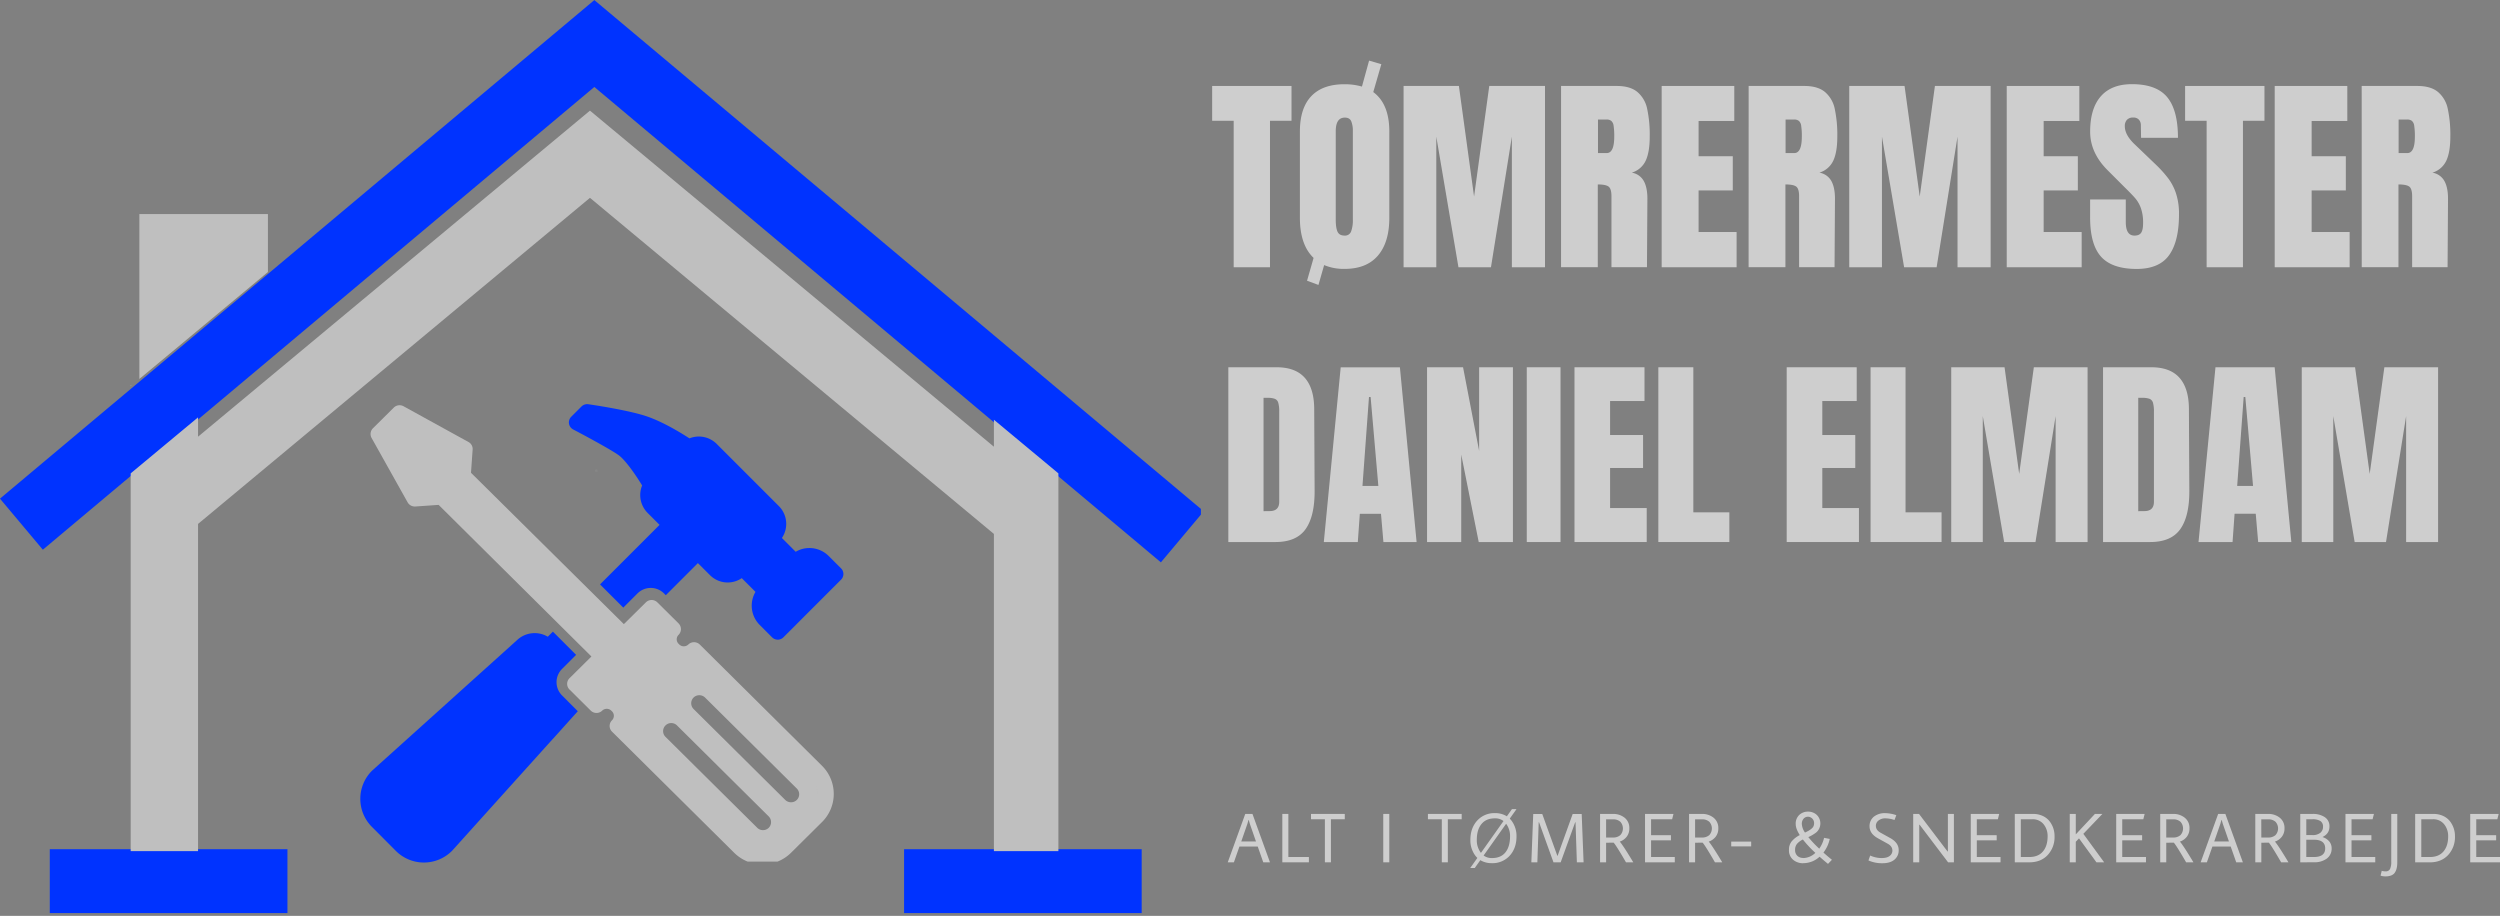 <?xml version="1.0" encoding="UTF-8"?> <svg xmlns="http://www.w3.org/2000/svg" xmlns:xlink="http://www.w3.org/1999/xlink" id="Layer_1" data-name="Layer 1" viewBox="0 0 1713.54 627.76"><rect x="0" y="0" width="1713.54" height="627.76" fill="#808080" stroke="none"/><defs><style> .cls-1 { opacity: 0.05; } .cls-2 { fill: none; } .cls-3 { isolation: isolate; } .cls-4 { clip-path: url(#clip-path); } .cls-5 { fill: #03f; } .cls-5, .cls-7 { fill-rule: evenodd; } .cls-6 { clip-path: url(#clip-path-2); } .cls-7 { fill: #bfbfbf; } .cls-8 { mask: url(#mask); } .cls-9 { clip-path: url(#clip-path-3); } .cls-10 { clip-path: url(#clip-path-5); } .cls-11 { fill: #fff; } .cls-12 { clip-path: url(#clip-path-6); } .cls-13 { fill: #cecece; } .cls-14 { clip-path: url(#clip-path-7); } </style><clipPath id="clip-path" transform="translate(-837.48 -1189.95)"><rect class="cls-2" x="837" y="1189" width="823.59" height="626.76"></rect></clipPath><clipPath id="clip-path-2" transform="translate(-837.48 -1189.95)"><rect class="cls-2" x="927" y="1265" width="635.92" height="515.49"></rect></clipPath><mask id="mask" x="407.52" y="321.05" width="3" height="3" maskUnits="userSpaceOnUse"><g transform="translate(-837.48 -1189.95)"><rect class="cls-1" x="1245" y="1511" width="3" height="3"></rect></g></mask><clipPath id="clip-path-3" transform="translate(-837.48 -1189.95)"><rect class="cls-2" x="1245" y="1511" width="3" height="3"></rect></clipPath><clipPath id="clip-path-5" transform="translate(-837.48 -1189.95)"><rect class="cls-2" x="1245.15" y="1511.4" width="1.95" height="1.95"></rect></clipPath><clipPath id="clip-path-6" transform="translate(-837.48 -1189.95)"><rect class="cls-2" x="1678.05" y="1747" width="29.95" height="34"></rect></clipPath><clipPath id="clip-path-7" transform="translate(-837.48 -1189.95)"><rect class="cls-2" x="2530" y="1747" width="21.95" height="34"></rect></clipPath></defs><g class="cls-3"><g class="cls-4"><path class="cls-5" d="M1244.85,1190l-221.56,185.9L936.08,1449l-5.3,4.44-.58.49-92.72,77.8,29.37,35,63.36-53.16,45.69-38.34,268.95-225.67,270.89,227.3,45.69,38.34,71.74,60.19,29.37-35ZM1515.74,1772h-58.59v45.71H1620V1772Zm-585.53,0H871.6v45.71h162.9V1772Zm288.73-114.47a12.8,12.8,0,0,1,3.79-9.1l9.62-9.63-15.91-15.92-3.49,3.49a17.63,17.63,0,0,0-20.82,2.08l-4.64,4.2-95.1,85.63a27.2,27.2,0,0,0,0,38.42l16.44,16.49a27.16,27.16,0,0,0,38.62-.22l69-76.62.12-.06a.83.83,0,0,1,.11-.15l16.83-18.71-10.78-10.8A12.88,12.88,0,0,1,1218.94,1657.53Zm186.54-86.47a18.63,18.63,0,0,0-13.28-5.48,18.29,18.29,0,0,0-9.34,2.58l-9.45-9.46a17.29,17.29,0,0,0-2-21.79l-42.75-42.75a17.31,17.31,0,0,0-18.63-3.75c-5.33-3.47-17.69-11.11-29-15-12.91-4.46-39.22-8.24-40.33-8.39a5.54,5.54,0,0,0-4.67,1.56l-7,7a5.51,5.51,0,0,0-1.56,4.75,5.59,5.59,0,0,0,2.9,4c7.22,3.75,26.86,14.31,31.56,17.92,5,3.94,12.07,14.51,15.68,20.45a17.3,17.3,0,0,0,3.68,18.73l8.27,8.28-40.8,40.8,15.93,15.91,9.7-9.7a12.88,12.88,0,0,1,18.25,0l1.19,1.19,22-22,8.27,8.24a17.13,17.13,0,0,0,21.79,2.07l9.41,9.41a18.66,18.66,0,0,0,2.91,22.67l8.46,8.47a5.49,5.49,0,0,0,7.79,0l39.47-39.49a5.47,5.47,0,0,0,0-7.79Z" transform="translate(-837.48 -1189.95)"></path></g><g class="cls-6"><path class="cls-7" d="M1021.11,1336.69H933v113l88.12-73.31Zm497.61,140.94v18.51l-276.87-230.36L973.23,1489.27V1476l-46.18,38.41v258.9h46.18V1549.05l268.62-223.5,276.87,230.36v217.41h46.18V1516.05Zm-591.67-23.48v.49l.59-.49ZM1396.59,1728a16.13,16.13,0,0,1,1.21,6.12A16.52,16.52,0,0,0,1396.59,1728Zm-13,10.26a5.5,5.5,0,0,1-3.93,1.58,5.67,5.67,0,0,1-3.94-1.58l-62.86-62.35a5.58,5.58,0,0,1,0-7.85,5.66,5.66,0,0,1,7.88,0l62.87,62.35a5.52,5.52,0,0,1,0,7.85Zm-19.21,19.07a5.59,5.59,0,0,1-3.94,1.62,5.48,5.48,0,0,1-3.93-1.62L1293.62,1695a5.48,5.48,0,0,1,0-7.82,5.58,5.58,0,0,1,7.89,0l62.86,62.35A5.55,5.55,0,0,1,1364.37,1757.34Zm36.51-42.52-83.76-83.08a5.65,5.65,0,0,0-7.89,0,4.47,4.47,0,0,1-6.13,0l-.55-.55a4.29,4.29,0,0,1,0-6.07,5.57,5.57,0,0,0,1.64-3.9,5.67,5.67,0,0,0-1.64-4l-14.49-14.37a5.6,5.6,0,0,0-7.91,0l-15.08,14.9L1160.31,1514l1.12-15.88a5.41,5.41,0,0,0-2.83-5.2l-44.54-24.53a5.66,5.66,0,0,0-6.65.92l-14.32,14.2a5.56,5.56,0,0,0-.93,6.6l24.72,44.17a5.63,5.63,0,0,0,4.86,2.84,1.58,1.58,0,0,0,.38,0l16-1.12,104.73,103.92-15,14.86a5.46,5.46,0,0,0,0,7.8l14.53,14.42a5.61,5.61,0,0,0,7.89,0,4.52,4.52,0,0,1,6.17,0l.53.52a4.35,4.35,0,0,1,0,6.11,5.46,5.46,0,0,0,0,7.8l83.71,83a27.66,27.66,0,0,0,39,0l21.19-21a27.13,27.13,0,0,0,0-38.63Z" transform="translate(-837.48 -1189.95)"></path><g class="cls-8"><g class="cls-3"><g class="cls-9"><g class="cls-9"><g class="cls-10"><path class="cls-11" d="M1247.3,1512.57a1,1,0,1,1-1-1A1,1,0,0,1,1247.3,1512.57Z" transform="translate(-837.48 -1189.95)"></path></g></g></g></g></g></g><g class="cls-12"><path class="cls-13" d="M1698.34,1766.7l-4.17-12-.78-2.69h-.19l-.77,2.69-4.17,12Zm5,14.3-3.78-10.8H1687l-3.8,10.8H1679l12-33.17h4.94l12,33.17Z" transform="translate(-837.48 -1189.95)"></path></g><polygon class="cls-13" points="878.92 591.05 878.92 557.88 883.06 557.88 883.06 587.41 897.13 587.41 897.13 591.05 878.92 591.05"></polygon><polygon class="cls-13" points="898.59 561.53 898.59 557.88 921.73 557.88 921.73 561.53 912.23 561.53 912.23 591.05 908.1 591.05 908.1 561.53 898.59 561.53"></polygon><rect class="cls-13" x="948.11" y="557.88" width="4.13" height="33.17"></rect><polygon class="cls-13" points="978.72 561.53 978.72 557.88 1001.86 557.88 1001.86 561.53 992.36 561.53 992.36 591.05 988.24 591.05 988.24 561.53 978.72 561.53"></polygon><path class="cls-13" d="M1862.09,1750.86q-6,0-9.17,3.89c-2.15,2.59-3.22,6.21-3.22,10.89a14.13,14.13,0,0,0,2.77,8.8,9.11,9.11,0,0,0,7.7,3.64q6,0,9.14-3.89t3.19-10.91a14.18,14.18,0,0,0-2.73-8.76A9,9,0,0,0,1862.09,1750.86Zm-2.15,30.72a15,15,0,0,1-6.47-1.35,12.48,12.48,0,0,1-4.63-3.61,17.51,17.51,0,0,1-3.54-11q0-8.05,4.65-13.2a15.83,15.83,0,0,1,12.33-5.14,15,15,0,0,1,6.45,1.34,12.26,12.26,0,0,1,4.6,3.61,17.45,17.45,0,0,1,3.59,11q0,8.07-4.65,13.21A15.84,15.84,0,0,1,1859.94,1781.58Zm-14.75,3.31,28.61-40.37h3.12l-28.61,40.37Z" transform="translate(-837.48 -1189.95)"></path><polygon class="cls-13" points="1069.71 591.05 1064.78 591.05 1054.89 563.6 1054.65 563.6 1053.73 591.05 1049.61 591.05 1050.9 557.93 1057.09 557.93 1067.42 586.58 1067.61 586.58 1077.93 557.93 1084.12 557.93 1085.42 591.05 1080.81 591.05 1079.89 563.6 1079.65 563.6 1069.71 591.05"></polygon><path class="cls-13" d="M1938.33,1764h4.61a7.36,7.36,0,0,0,5.1-1.62,6.76,6.76,0,0,0,0-9.21,7.32,7.32,0,0,0-5.1-1.64h-4.61Zm0,3.57V1781h-4.14v-33.17h8.75a12.37,12.37,0,0,1,8.1,2.62,8.86,8.86,0,0,1,3.21,7.27,9.09,9.09,0,0,1-1.78,5.69,10,10,0,0,1-4.78,3.39q2.49,2.87,9.27,14.2h-5q-6.68-11.52-8.46-13.48Z" transform="translate(-837.48 -1189.95)"></path><polygon class="cls-13" points="1127.53 591.05 1127.53 557.88 1147.03 557.88 1146.11 561.53 1131.67 561.53 1131.67 572.47 1145.29 572.47 1145.29 575.97 1131.67 575.97 1131.67 587.41 1147.93 587.41 1147.93 591.05 1127.53 591.05"></polygon><path class="cls-13" d="M1999.32,1764h4.61a7.35,7.35,0,0,0,5.09-1.62,6.76,6.76,0,0,0,0-9.21,7.31,7.31,0,0,0-5.09-1.64h-4.61Zm0,3.57V1781h-4.14v-33.17h8.75a12.36,12.36,0,0,1,8.09,2.62,8.87,8.87,0,0,1,3.22,7.27,9.09,9.09,0,0,1-1.78,5.69,10.08,10.08,0,0,1-4.78,3.39q2.47,2.87,9.26,14.2h-5q-6.68-11.52-8.45-13.48Z" transform="translate(-837.48 -1189.95)"></path><rect class="cls-13" x="1186.61" y="576.85" width="13.67" height="3.27"></rect><path class="cls-13" d="M2073.7,1751.08a5.26,5.26,0,0,0-1.22,3.72,11.39,11.39,0,0,0,2.17,5.79c3.17-1.43,5.08-2.82,5.75-4.17a4.59,4.59,0,0,0,.49-2.11,4.38,4.38,0,0,0-1.29-3.33,4.11,4.11,0,0,0-3-1.23A3.86,3.86,0,0,0,2073.7,1751.08Zm-.2,27a12.35,12.35,0,0,0,8.25-3.56,78.66,78.66,0,0,1-8.55-9.17,13,13,0,0,0-3.94,2.9,6.27,6.27,0,0,0-1.39,4.25,5.28,5.28,0,0,0,1.61,4.11A5.73,5.73,0,0,0,2073.5,1778Zm0,3.55a10.57,10.57,0,0,1-7-2.38,8.41,8.41,0,0,1-2.83-6.84,8.83,8.83,0,0,1,2-5.94,17.78,17.78,0,0,1,5.4-4.14c-1.85-2.91-2.78-5.41-2.78-7.48a8.1,8.1,0,0,1,2.47-6.36,8.5,8.5,0,0,1,5.91-2.24,8.77,8.77,0,0,1,6,2.19,8.19,8.19,0,0,1-.08,11.88,26.38,26.38,0,0,1-5.66,3.4,76.72,76.72,0,0,0,7.49,7.92,20.57,20.57,0,0,0,3.31-7.43l3.89.76a23.47,23.47,0,0,1-4.32,9.36c1.89,1.7,3.83,3.34,5.81,4.94l-2.69,2.8c-2-1.64-3.93-3.27-5.77-4.91A16.41,16.41,0,0,1,2073.5,1781.58Z" transform="translate(-837.48 -1189.95)"></path><path class="cls-13" d="M2136,1752a19.57,19.57,0,0,0-6.25-1.14,7.24,7.24,0,0,0-4.71,1.49,4.48,4.48,0,0,0-1.81,3.59c0,2,1.07,3.61,3.21,4.75l6.76,3.75q5.67,3.18,5.67,8.16a8.15,8.15,0,0,1-2.93,6.59q-2.93,2.44-8.25,2.44a22.78,22.78,0,0,1-9.55-1.92l1.2-3.36a19.25,19.25,0,0,0,7.75,1.73q3.81,0,5.64-1.48a4.54,4.54,0,0,0,1.83-3.61q0-3-3.22-4.75l-6.77-3.75q-5.67-3.18-5.67-8.16a8.18,8.18,0,0,1,2.92-6.58,11.94,11.94,0,0,1,7.88-2.45,24.19,24.19,0,0,1,7.55,1.39Z" transform="translate(-837.48 -1189.95)"></path><polygon class="cls-13" points="1335.11 583.61 1335.11 557.88 1339.23 557.88 1339.23 591.05 1335.25 591.05 1315.72 565.27 1315.48 565.27 1315.48 591.05 1311.34 591.05 1311.34 557.88 1315.33 557.88 1334.88 583.61 1335.11 583.61"></polygon><polygon class="cls-13" points="1350.79 591.05 1350.79 557.88 1370.29 557.88 1369.37 561.53 1354.93 561.53 1354.93 572.47 1368.56 572.47 1368.56 575.97 1354.93 575.97 1354.93 587.41 1371.2 587.41 1371.2 591.05 1350.79 591.05"></polygon><path class="cls-13" d="M2230.39,1751.48h-7.81v25.88h5.89q6,0,9.22-3.75t3.26-10.38a12.82,12.82,0,0,0-2.76-8.34A9.47,9.47,0,0,0,2230.39,1751.48ZM2218.44,1781v-33.17h12.48a15.7,15.7,0,0,1,6.49,1.29,12.69,12.69,0,0,1,4.65,3.46,16.43,16.43,0,0,1,3.64,10.65A18,18,0,0,1,2241,1776q-4.71,5-12.53,5Z" transform="translate(-837.48 -1189.95)"></path><polygon class="cls-13" points="1422.78 591.05 1418.64 591.05 1418.64 557.88 1422.78 557.88 1422.78 571.89 1435.88 557.88 1441.02 557.88 1427.95 571.52 1442.22 591.05 1436.94 591.05 1424.98 574.63 1422.78 576.94 1422.78 591.05"></polygon><polygon class="cls-13" points="1450.48 591.05 1450.48 557.88 1469.98 557.88 1469.06 561.53 1454.62 561.53 1454.62 572.47 1468.25 572.47 1468.25 575.97 1454.62 575.97 1454.62 587.41 1470.89 587.41 1470.89 591.05 1450.48 591.05"></polygon><path class="cls-13" d="M2322.27,1764h4.61a7.35,7.35,0,0,0,5.09-1.62,6.76,6.76,0,0,0,0-9.21,7.31,7.31,0,0,0-5.09-1.64h-4.61Zm0,3.57V1781h-4.14v-33.17h8.75a12.33,12.33,0,0,1,8.09,2.62,8.84,8.84,0,0,1,3.22,7.27,9.09,9.09,0,0,1-1.78,5.69,10,10,0,0,1-4.78,3.39q2.48,2.87,9.27,14.2h-5q-6.68-11.52-8.46-13.48Z" transform="translate(-837.48 -1189.95)"></path><path class="cls-13" d="M2365.23,1766.7l-4.17-12-.78-2.69h-.19l-.77,2.69-4.17,12Zm5,14.3-3.79-10.8H2353.9l-3.8,10.8h-4.26l12-33.17h4.94l12,33.17Z" transform="translate(-837.48 -1189.95)"></path><path class="cls-13" d="M2387.43,1764H2392a7.36,7.36,0,0,0,5.1-1.62,6.76,6.76,0,0,0,0-9.21,7.32,7.32,0,0,0-5.1-1.64h-4.61Zm0,3.57V1781h-4.14v-33.17H2392a12.37,12.37,0,0,1,8.1,2.62,8.86,8.86,0,0,1,3.21,7.27,9.09,9.09,0,0,1-1.78,5.69,10,10,0,0,1-4.78,3.39q2.49,2.87,9.27,14.2h-5q-6.67-11.52-8.46-13.48Z" transform="translate(-837.48 -1189.95)"></path><path class="cls-13" d="M2418.25,1762.33h4.17a8.23,8.23,0,0,0,5.44-1.56,5.22,5.22,0,0,0,1.86-4.21,4.36,4.36,0,0,0-1.81-3.86,9.92,9.92,0,0,0-5.49-1.22h-4.17Zm5.17,3.17h-5.17v11.86h5.17q7.78,0,7.78-5.92T2423.42,1765.5Zm-9.31,15.5v-33.17h8.36a14.47,14.47,0,0,1,8.48,2.22,7.36,7.36,0,0,1,3.17,6.47q0,4.86-4.79,7.15a9.88,9.88,0,0,1,4.61,2.95,7.25,7.25,0,0,1,1.68,4.83,8.3,8.3,0,0,1-3.34,7,14.24,14.24,0,0,1-8.81,2.52Z" transform="translate(-837.48 -1189.95)"></path><polygon class="cls-13" points="1607.63 591.05 1607.63 557.88 1627.13 557.88 1626.21 561.53 1611.77 561.53 1611.77 572.47 1625.4 572.47 1625.4 575.97 1611.77 575.97 1611.77 587.41 1628.04 587.41 1628.04 591.05 1607.63 591.05"></polygon><path class="cls-13" d="M2480.61,1747.83v33.22q0,4.74-1.79,7.17t-6.32,2.42a10,10,0,0,1-3.35-.52l.81-3.31a7.58,7.58,0,0,0,2.59.38,3.16,3.16,0,0,0,3.1-1.64,11.07,11.07,0,0,0,.84-4.89v-32.83Z" transform="translate(-837.48 -1189.95)"></path><path class="cls-13" d="M2504.88,1751.48h-7.81v25.88H2503q6,0,9.22-3.75c2.17-2.5,3.27-6,3.27-10.38a12.82,12.82,0,0,0-2.77-8.34A9.46,9.46,0,0,0,2504.88,1751.48Zm-12,29.52v-33.17h12.48a15.7,15.7,0,0,1,6.49,1.29,12.69,12.69,0,0,1,4.65,3.46,16.44,16.44,0,0,1,3.65,10.65,18,18,0,0,1-4.71,12.79q-4.71,5-12.53,5Z" transform="translate(-837.48 -1189.95)"></path><g class="cls-14"><polygon class="cls-13" points="1693.13 591.05 1693.13 557.88 1712.63 557.88 1711.71 561.53 1697.27 561.53 1697.27 572.47 1710.9 572.47 1710.9 575.97 1697.27 575.97 1697.27 587.41 1713.54 587.41 1713.54 591.05 1693.13 591.05"></polygon></g><path class="cls-13" d="M1707.71,1540.27q6.57,0,6.57-6.41v-61.79a21.59,21.59,0,0,0-.64-6,4.06,4.06,0,0,0-2.3-2.73,14.12,14.12,0,0,0-5.16-.71h-2.65v77.69Zm-28.31-98.59h33.06q12.84,0,19.24,7.11t6.56,21.06l.28,56.06q.15,17.7-6.14,26.64t-20.78,8.92H1679.4Z" transform="translate(-837.48 -1189.95)"></path><path class="cls-13" d="M1771.34,1523h10.88l-5.3-60.93h-1.12Zm-26.5,38.5,11.58-119.79H1797l11.44,119.79H1785.7l-1.67-19.39h-14.5l-1.39,19.39Z" transform="translate(-837.48 -1189.95)"></path><polygon class="cls-13" points="978.12 371.52 978.12 251.73 1002.8 251.73 1013.82 309.04 1013.82 251.73 1036.98 251.73 1036.98 371.52 1013.54 371.52 1001.55 311.56 1001.55 371.52 978.12 371.52"></polygon><rect class="cls-13" x="1046.47" y="251.73" width="23.14" height="119.8"></rect><polygon class="cls-13" points="1079.18 371.52 1079.18 251.73 1127.16 251.73 1127.16 274.87 1103.58 274.87 1103.58 298.16 1126.18 298.16 1126.18 320.76 1103.58 320.76 1103.58 348.23 1128.69 348.23 1128.69 371.52 1079.18 371.52"></polygon><polygon class="cls-13" points="1136.65 371.52 1136.65 251.73 1160.64 251.73 1160.64 351.16 1185.33 351.16 1185.33 371.52 1136.65 371.52"></polygon><polygon class="cls-13" points="1224.63 371.52 1224.63 251.73 1272.62 251.73 1272.62 274.87 1249.04 274.87 1249.04 298.16 1271.63 298.16 1271.63 320.76 1249.04 320.76 1249.04 348.23 1274.15 348.23 1274.15 371.52 1224.63 371.52"></polygon><polygon class="cls-13" points="1282.11 371.52 1282.11 251.73 1306.09 251.73 1306.09 351.16 1330.78 351.16 1330.78 371.52 1282.11 371.52"></polygon><polygon class="cls-13" points="1337.41 371.52 1337.41 251.73 1373.95 251.73 1383.98 324.81 1394.03 251.73 1430.86 251.73 1430.86 371.52 1408.95 371.52 1408.95 285.2 1395.16 371.52 1373.67 371.52 1359.03 285.2 1359.03 371.52 1337.41 371.52"></polygon><path class="cls-13" d="M2307.25,1540.27q6.57,0,6.57-6.41v-61.79a21.59,21.59,0,0,0-.64-6,4.06,4.06,0,0,0-2.3-2.73,14.12,14.12,0,0,0-5.16-.71h-2.65v77.69Zm-28.31-98.59H2312q12.83,0,19.24,7.11t6.56,21.06l.28,56.06q.15,17.7-6.14,26.64t-20.78,8.92h-32.22Z" transform="translate(-837.48 -1189.95)"></path><path class="cls-13" d="M2370.88,1523h10.87l-5.29-60.93h-1.13Zm-26.5,38.5L2356,1441.68h40.57L2408,1561.47h-22.73l-1.67-19.39h-14.5l-1.39,19.39Z" transform="translate(-837.48 -1189.95)"></path><polygon class="cls-13" points="1577.66 371.52 1577.66 251.73 1614.2 251.73 1624.23 324.81 1634.28 251.73 1671.11 251.73 1671.11 371.52 1649.2 371.52 1649.2 285.2 1635.41 371.52 1613.92 371.52 1599.28 285.2 1599.28 371.52 1577.66 371.52"></polygon><polygon class="cls-13" points="845.58 183.18 845.58 82.78 830.83 82.78 830.83 58.92 885.22 58.92 885.22 82.78 870.47 82.78 870.47 183.18 845.58 183.18"></polygon><path class="cls-13" d="M1764.74,1279.68a16.93,16.93,0,0,0-1.09-6.59q-1.08-2.53-4.41-2.53-6.23,0-6.22,9.4v60.63c0,3.66.41,6.39,1.22,8.17s2.44,2.67,4.84,2.67a4.41,4.41,0,0,0,4.49-2.89,22.34,22.34,0,0,0,1.17-8.11Zm14-26.62q11,8.1,11,27v59.17q0,16.79-7.81,25.91t-22.86,9.11a34.65,34.65,0,0,1-14-2.61l-3.9,13.61-7.82-2.89,4.49-15.63q-9.39-9-9.39-27.5V1280.1q0-16,7.79-24.22t22.86-8.19a42.65,42.65,0,0,1,11.88,1.6l4.9-17.8,8.39,2.47Z" transform="translate(-837.48 -1189.95)"></path><polygon class="cls-13" points="962.04 183.18 962.04 58.92 999.95 58.92 1010.35 134.72 1020.77 58.92 1058.96 58.92 1058.96 183.18 1036.26 183.18 1036.26 93.64 1021.93 183.18 999.65 183.18 984.46 93.64 984.46 183.18 962.04 183.18"></polygon><path class="cls-13" d="M1938.71,1294.87q5.2,0,5.2-11.28a46.12,46.12,0,0,0-.43-7.38,5.42,5.42,0,0,0-1.6-3.4,5.1,5.1,0,0,0-3.31-.94h-5.8v23Zm-31.25-46h38.19q9.12,0,14.11,4.12a20.49,20.49,0,0,1,6.72,11.57,85.81,85.81,0,0,1,1.75,19q0,10.56-2.75,16.5a15.45,15.45,0,0,1-9.55,8.23,11.49,11.49,0,0,1,8.17,5.64q2.54,4.49,2.53,12.16l-.29,47H1942v-48.61q0-5.19-2-6.65t-7.38-1.46v56.72h-25.17Z" transform="translate(-837.48 -1189.95)"></path><polygon class="cls-13" points="1138.93 183.18 1138.93 58.92 1188.7 58.92 1188.7 82.93 1164.24 82.93 1164.24 107.09 1187.68 107.09 1187.68 130.53 1164.24 130.53 1164.24 159.03 1190.29 159.03 1190.29 183.18 1138.93 183.18"></polygon><path class="cls-13" d="M2067.28,1294.87q5.2,0,5.2-11.28a46.12,46.12,0,0,0-.43-7.38,5.37,5.37,0,0,0-1.6-3.4,5.1,5.1,0,0,0-3.31-.94h-5.8v23Zm-31.25-46h38.19q9.12,0,14.11,4.12a20.49,20.49,0,0,1,6.72,11.57,85.81,85.81,0,0,1,1.75,19q0,10.56-2.75,16.5a15.45,15.45,0,0,1-9.55,8.23,11.49,11.49,0,0,1,8.17,5.64q2.53,4.49,2.53,12.16l-.29,47h-24.3v-48.61q0-5.19-2-6.65c-1.36-1-3.81-1.46-7.38-1.46v56.72H2036Z" transform="translate(-837.48 -1189.95)"></path><polygon class="cls-13" points="1267.5 183.18 1267.5 58.92 1305.41 58.92 1315.81 134.72 1326.23 58.92 1364.42 58.92 1364.42 183.18 1341.72 183.18 1341.72 93.64 1327.39 183.18 1305.11 183.18 1289.92 93.64 1289.92 183.18 1267.5 183.18"></polygon><polygon class="cls-13" points="1375.44 183.18 1375.44 58.92 1425.21 58.92 1425.21 82.93 1400.75 82.93 1400.75 107.09 1424.19 107.09 1424.19 130.53 1400.75 130.53 1400.75 159.03 1426.8 159.03 1426.8 183.18 1375.44 183.18"></polygon><path class="cls-13" d="M2302.06,1374.29q-16.93,0-24.47-8.39t-7.51-27.05v-12.16h24.45v15.49q0,9.25,5.94,9.25,3.33,0,4.62-2c.87-1.3,1.3-3.5,1.3-6.58a29.6,29.6,0,0,0-1.45-10.05,21.73,21.73,0,0,0-3.69-6.66q-2.23-2.67-8-8.32l-10.7-10.71q-12.45-12.15-12.45-26.9,0-15.91,7.31-24.24t21.34-8.33q16.79,0,24.16,8.91t7.38,27.84H2305l-.14-8.53a5.47,5.47,0,0,0-1.37-3.9,5,5,0,0,0-3.85-1.45,5.58,5.58,0,0,0-4.34,1.59,6.23,6.23,0,0,0-1.44,4.34q0,6.09,6.94,12.6l14.47,13.87a82.59,82.59,0,0,1,8.39,9.35,36,36,0,0,1,5.34,10.4,44.7,44.7,0,0,1,2,14.25q0,18.38-6.73,27.86T2302.06,1374.29Z" transform="translate(-837.48 -1189.95)"></path><polygon class="cls-13" points="1512.46 183.18 1512.46 82.78 1497.71 82.78 1497.71 58.92 1552.1 58.92 1552.1 82.78 1537.35 82.78 1537.35 183.18 1512.46 183.18"></polygon><polygon class="cls-13" points="1559.12 183.18 1559.12 58.92 1608.88 58.92 1608.88 82.93 1584.43 82.93 1584.43 107.09 1607.87 107.09 1607.87 130.53 1584.43 130.53 1584.43 159.03 1610.48 159.03 1610.48 183.18 1559.12 183.18"></polygon><path class="cls-13" d="M2487.47,1294.87q5.21,0,5.2-11.28a45.87,45.87,0,0,0-.44-7.38,5.37,5.37,0,0,0-1.59-3.4,5.1,5.1,0,0,0-3.31-.94h-5.8v23Zm-31.25-46h38.19q9.12,0,14.11,4.12a20.42,20.42,0,0,1,6.71,11.57,85.21,85.21,0,0,1,1.75,19q0,10.56-2.75,16.5a15.41,15.41,0,0,1-9.54,8.23,11.49,11.49,0,0,1,8.17,5.64q2.54,4.49,2.53,12.16l-.3,47H2490.8v-48.61q0-5.19-2-6.65t-7.38-1.46v56.72h-25.17Z" transform="translate(-837.48 -1189.95)"></path></g></svg> 